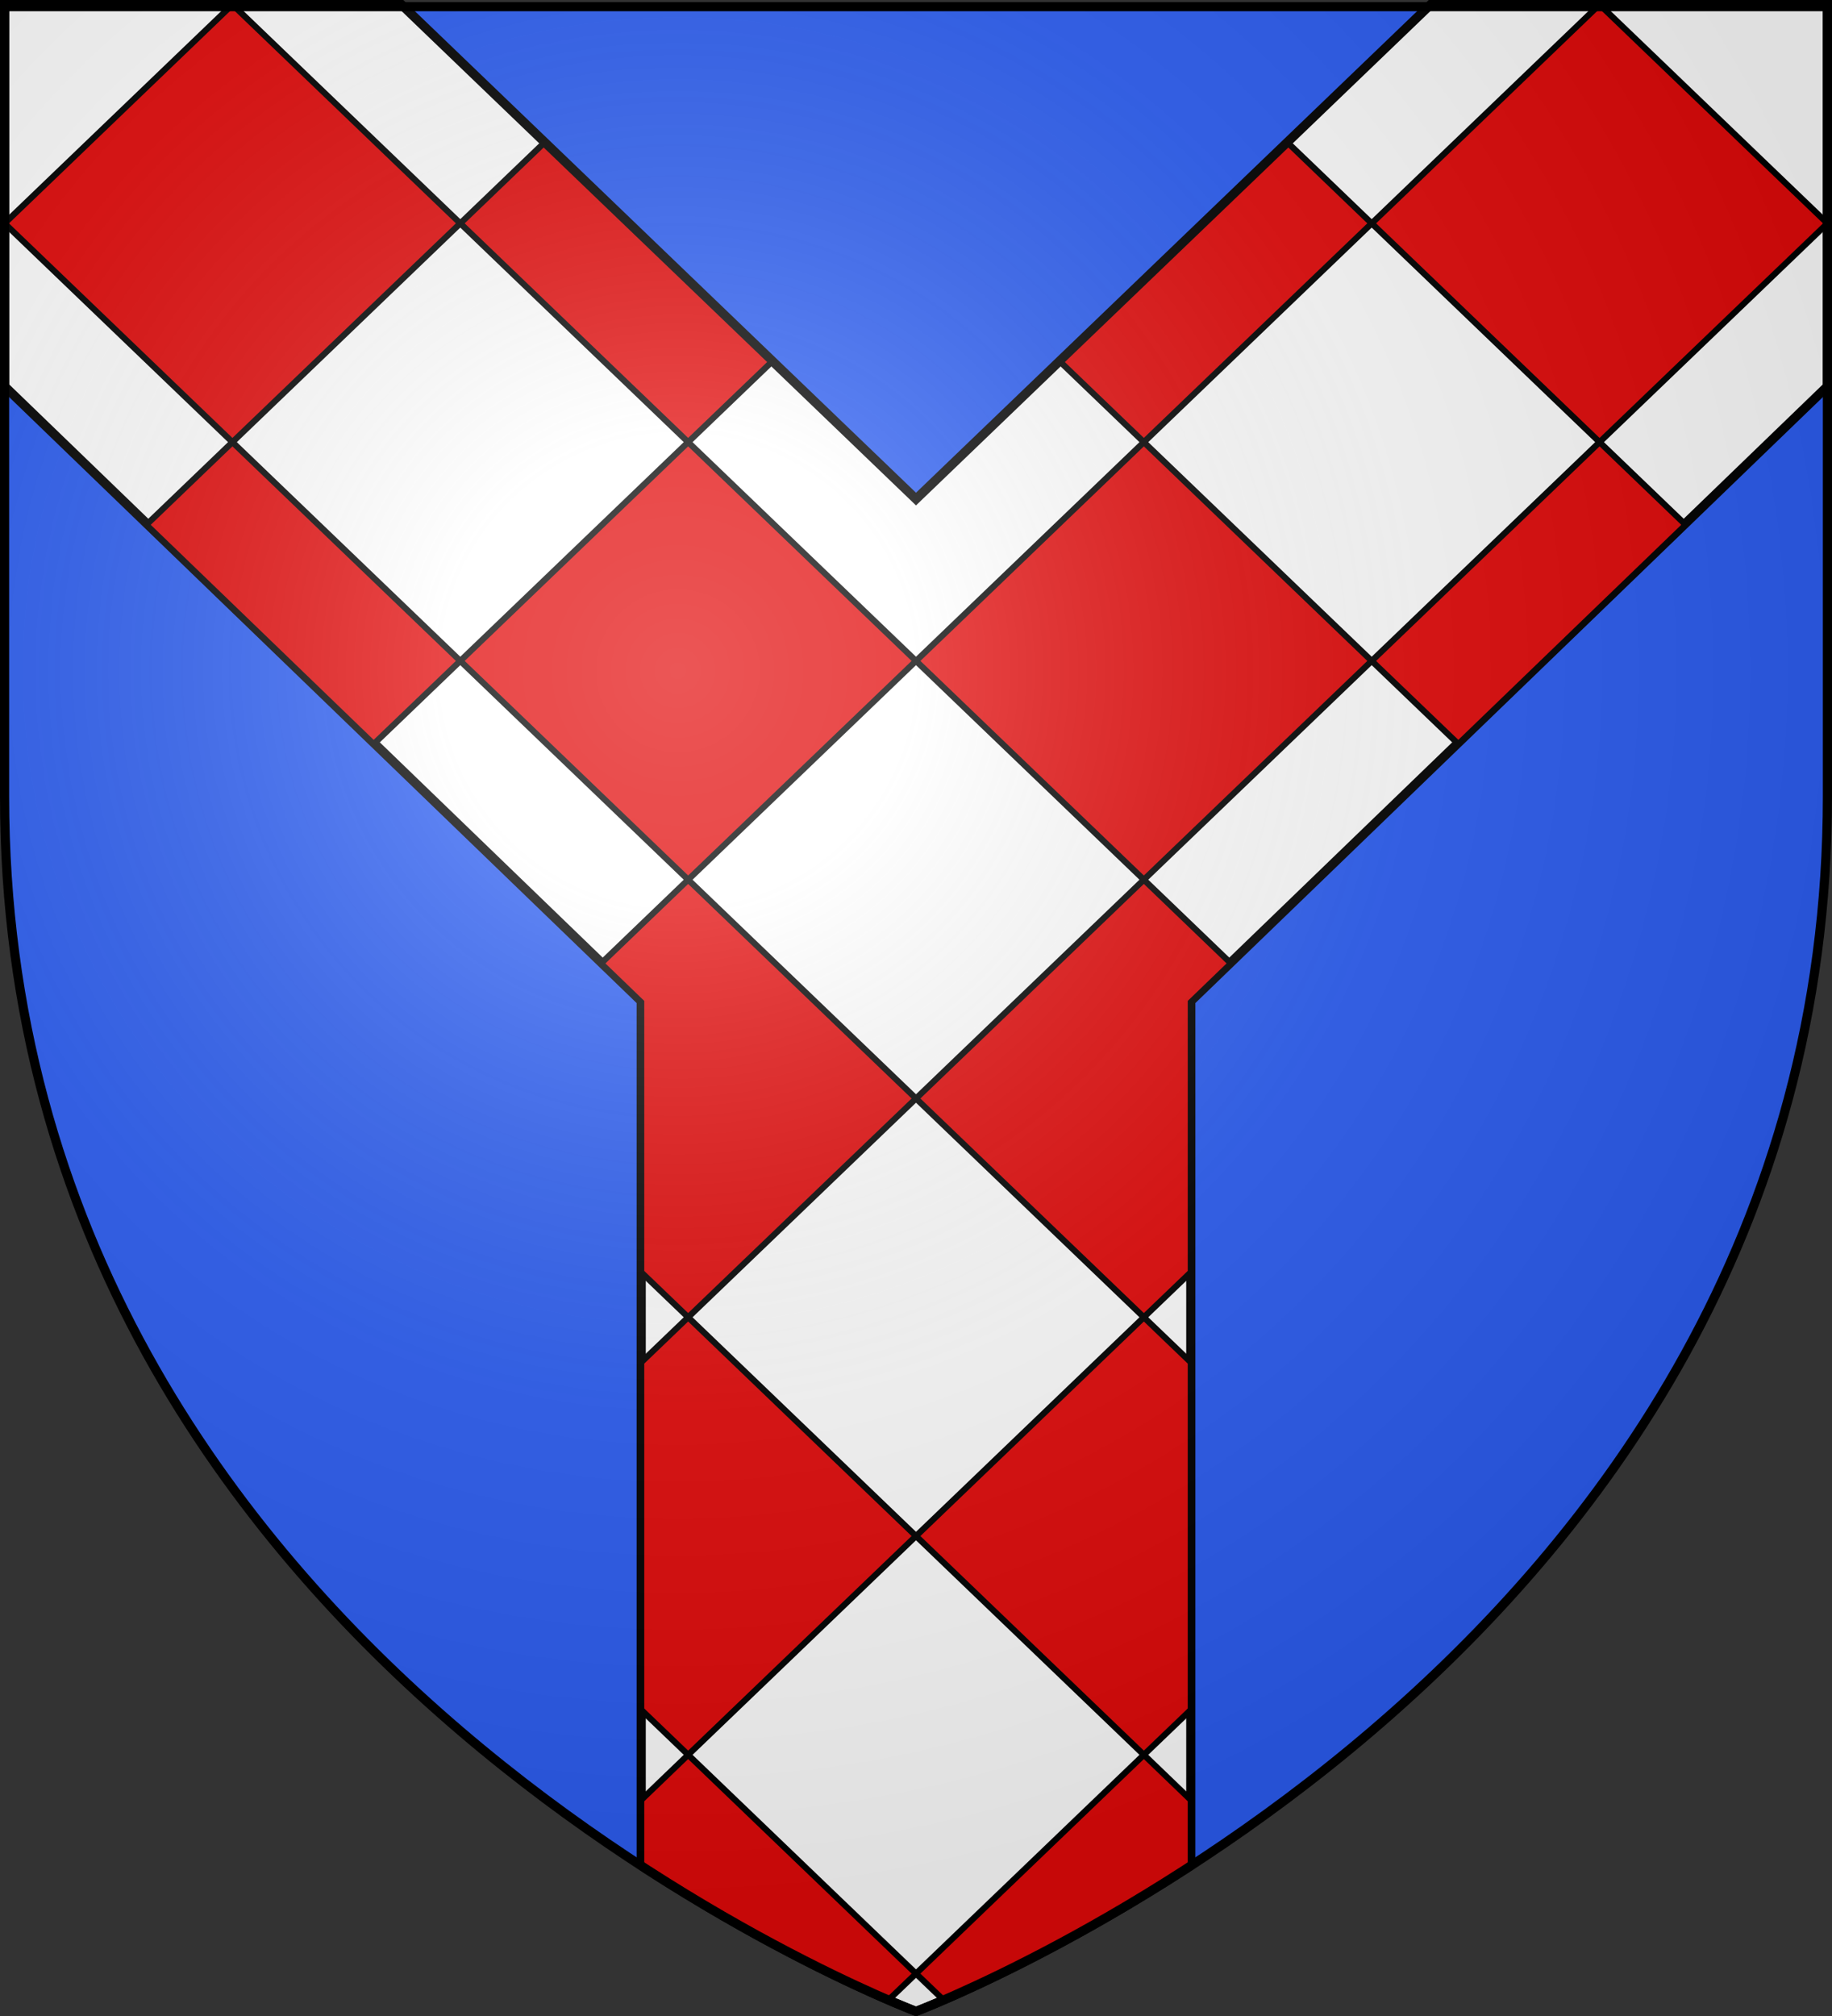 <?xml version="1.0" encoding="UTF-8" standalone="no"?>
<svg
   xmlns:dc="http://purl.org/dc/elements/1.1/"
   xmlns:cc="http://creativecommons.org/ns#"
   xmlns:rdf="http://www.w3.org/1999/02/22-rdf-syntax-ns#"
   xmlns:svg="http://www.w3.org/2000/svg"
   xmlns="http://www.w3.org/2000/svg"
   xmlns:xlink="http://www.w3.org/1999/xlink"
   xmlns:sodipodi="http://sodipodi.sourceforge.net/DTD/sodipodi-0.dtd"
   xmlns:inkscape="http://www.inkscape.org/namespaces/inkscape"
   height="660"
   width="600"
   version="1.0"
   id="svg2"
   sodipodi:version="0.32"
   inkscape:version="0.47pre1"
   sodipodi:docname="Montblanc.svg"
   inkscape:export-filename="/Users/olivier/Desktop/Blason Rouge/Blason_Vide_3D.png"
   inkscape:export-xdpi="144"
   inkscape:export-ydpi="144"
   inkscape:output_extension="org.inkscape.output.svg.inkscape">
  <rect width="100%" height="100%" fill="#333333" stroke="none"/>
  <sodipodi:namedview
     inkscape:window-height="706"
     inkscape:window-width="1366"
     inkscape:pageshadow="2"
     inkscape:pageopacity="0.0"
     guidetolerance="10.0"
     gridtolerance="10.0"
     objecttolerance="10.0"
     borderopacity="1.0"
     bordercolor="#666666"
     pagecolor="#ffffff"
     id="base"
     showgrid="false"
     height="660px"
     inkscape:zoom="0.71969666"
     inkscape:cx="300.00013"
     inkscape:cy="330.00014"
     inkscape:window-x="-8"
     inkscape:window-y="-8"
     inkscape:current-layer="layer3"
     inkscape:object-nodes="true"
     inkscape:window-maximized="1" />
  <desc
     id="desc4">Flag of Canton of Valais (Wallis)</desc>
  <defs
     id="defs6">
    <linearGradient
       id="linearGradient2893">
      <stop
         style="stop-color:white;stop-opacity:0.314;"
         offset="0"
         id="stop2895" />
      <stop
         id="stop2897"
         offset="0.19"
         style="stop-color:white;stop-opacity:0.251;" />
      <stop
         style="stop-color:#6b6b6b;stop-opacity:0.125;"
         offset="0.6"
         id="stop2901" />
      <stop
         style="stop-color:black;stop-opacity:0.125;"
         offset="1"
         id="stop2899" />
    </linearGradient>
    <radialGradient
       inkscape:collect="always"
       xlink:href="#linearGradient2893"
       id="radialGradient3163"
       gradientUnits="userSpaceOnUse"
       gradientTransform="matrix(1.353,0,0,1.349,-77.629,-85.747)"
       cx="221.445"
       cy="226.331"
       fx="221.445"
       fy="226.331"
       r="300" />
  </defs>
  <g
     inkscape:groupmode="layer"
     id="layer3"
     inkscape:label="Fond écu"
     style="display:inline">
    <path
       sodipodi:nodetypes="cccccc"
       d="M 300,658.5 C 300,658.5 598.5,546.18 598.5,260.728 C 598.5,-24.723 598.5,2.176 598.5,2.176 L 1.5,2.176 L 1.5,260.728 C 1.5,546.18 300,658.5 300,658.5 z"
       style="fill:#2b5df2;fill-opacity:1;fill-rule:evenodd;stroke:none;stroke-width:1px;stroke-linecap:butt;stroke-linejoin:miter;stroke-opacity:1"
       id="path6412" />
    <g
       transform="translate(1772.693,95.365)"
       id="g12820" />
    <g
       transform="translate(952.462,-502.36)"
       id="g3645">
      <g
         transform="translate(109.318,303.367)"
         id="g7133" />
    </g>
    <g
       transform="translate(241.367,104.599)"
       id="g6129"
       style="display:inline" />
    <g
       id="g20265"
       inkscape:label="Meubles"
       style="display:inline"
       transform="translate(1072.693,95.365)" />
    <g
       transform="translate(4006.483,912.076)"
       id="g50302" />
    <g
       transform="translate(3186.252,314.351)"
       id="g50306">
      <g
         transform="translate(109.318,303.367)"
         id="g50308" />
    </g>
    <g
       transform="translate(2475.157,921.31)"
       id="g50310"
       style="display:inline" />
    <g
       id="g50312"
       inkscape:label="Meubles"
       style="display:inline"
       transform="translate(3306.483,912.076)" />
    <g
       transform="translate(2606.483,912.076)"
       style="display:inline"
       inkscape:label="Meubles"
       id="g4387" />
    <path
       style="fill:#ffffff;fill-opacity:1;fill-rule:evenodd;stroke:#000000;stroke-width:3;stroke-linecap:butt;stroke-linejoin:miter;stroke-opacity:1"
       d="M 1.5,1.5 L 1.5,126.475 L 210,327.748 L 210,610.763 C 260.372,643.555 300,658.5 300,658.5 C 300,658.5 339.628,643.555 390,610.763 L 390,327.748 L 598.5,126.475 C 598.5,100.791 598.5,1.5 598.5,1.5 L 468.531,1.5 L 300,163.388 L 131.469,1.5 L 1.5,1.5 z"
       id="path2855" />
    <path
       style="fill:#e20909;fill-opacity:1;fill-rule:nonzero;stroke:#000000;stroke-width:2;stroke-opacity:1;display:inline"
       d="M 75.406,2.188 L 1.5,73.125 L 76.125,144.75 L 150.75,73.125 L 76.844,2.188 L 75.406,2.188 z M 150.75,73.125 L 225.375,144.75 L 252.688,118.531 L 178.062,46.906 L 150.75,73.125 z M 225.375,144.75 L 150.75,216.375 L 225.375,288 L 300,216.375 L 225.375,144.75 z M 300,216.375 L 374.625,288 L 449.25,216.375 L 374.625,144.75 L 300,216.375 z M 374.625,144.75 L 449.25,73.125 L 421.938,46.906 L 347.312,118.531 L 374.625,144.75 z M 449.25,73.125 L 523.875,144.75 L 598.5,73.125 L 524.594,2.188 L 523.156,2.188 L 449.25,73.125 z M 523.875,144.75 L 449.25,216.375 L 477.625,243.594 L 552.062,171.812 L 523.875,144.75 z M 374.625,288 L 300,359.625 L 374.625,431.25 L 390,416.5 L 390,328.094 L 403.156,315.406 L 374.625,288 z M 374.625,431.25 L 300,502.875 L 374.625,574.5 L 390,559.75 L 390,446 L 374.625,431.25 z M 374.625,574.5 L 300,646.125 L 309.031,654.781 C 323.462,648.557 353.931,634.244 390,610.781 L 390,589.281 L 374.625,574.5 z M 300,646.125 L 225.375,574.5 L 210,589.281 L 210,610.781 C 246.069,634.244 276.538,648.557 290.969,654.781 L 300,646.125 z M 225.375,574.5 L 300,502.875 L 225.375,431.25 L 210,446 L 210,559.75 L 225.375,574.5 z M 225.375,431.25 L 300,359.625 L 225.375,288 L 196.844,315.406 L 210,328.094 L 210,416.5 L 225.375,431.25 z M 150.75,216.375 L 76.125,144.75 L 47.938,171.812 L 122.375,243.594 L 150.75,216.375 z"
       id="path6497" />
    <g
       transform="translate(1772.693,104.266)"
       id="g12820-1" />
    <g
       transform="translate(952.462,-493.458)"
       id="g3645-7">
      <g
         transform="translate(109.318,303.367)"
         id="g7133-1" />
    </g>
    <g
       transform="translate(241.367,113.5)"
       id="g6129-1"
       style="display:inline" />
    <g
       id="g20265-5"
       inkscape:label="Meubles"
       style="display:inline"
       transform="translate(1072.693,104.267)" />
    <g
       transform="translate(4006.483,920.977)"
       id="g50302-2" />
    <g
       transform="translate(3186.252,323.253)"
       id="g50306-7">
      <g
         transform="translate(109.318,303.367)"
         id="g50308-6" />
    </g>
    <g
       transform="translate(2475.157,930.211)"
       id="g50310-1"
       style="display:inline" />
    <g
       id="g50312-4"
       inkscape:label="Meubles"
       style="display:inline"
       transform="translate(3306.483,920.978)" />
    <g
       transform="translate(2606.483,920.978)"
       style="display:inline"
       inkscape:label="Meubles"
       id="g4387-2" />
    <g
       id="layer4-3"
       inkscape:label="Meubles"
       transform="translate(700,-2.8023842e-4)" />
  </g>
  <g
     inkscape:groupmode="layer"
     id="layer4"
     inkscape:label="Meubles" />
  <g
     inkscape:groupmode="layer"
     id="layer2"
     inkscape:label="Reflet final"
     sodipodi:insensitive="true">
    <path
       sodipodi:nodetypes="cccccc"
       d="M 300,658.5 C 300,658.5 598.5,546.18 598.5,260.728 C 598.5,-24.723 598.5,2.176 598.5,2.176 L 1.5,2.176 L 1.5,260.728 C 1.5,546.18 300,658.5 300,658.5 z "
       style="opacity:1;fill:url(#radialGradient3163);fill-opacity:1;fill-rule:evenodd;stroke:none;stroke-width:1px;stroke-linecap:butt;stroke-linejoin:miter;stroke-opacity:1"
       id="path2875"
       inkscape:export-xdpi="144"
       inkscape:export-ydpi="144" />
  </g>
  <g
     inkscape:groupmode="layer"
     id="layer1"
     inkscape:label="Contour final"
     sodipodi:insensitive="true">
    <path
       sodipodi:nodetypes="cccccc"
       d="M 300,658.5 C 300,658.5 1.5,546.18 1.5,260.728 C 1.5,-24.723 1.5,2.176 1.5,2.176 L 598.5,2.176 L 598.5,260.728 C 598.5,546.18 300,658.5 300,658.5 z "
       style="opacity:1;fill:none;fill-opacity:1;fill-rule:evenodd;stroke:#000000;stroke-width:3;stroke-linecap:butt;stroke-linejoin:miter;stroke-miterlimit:4;stroke-dasharray:none;stroke-opacity:1"
       id="path1411"
       inkscape:export-xdpi="144"
       inkscape:export-ydpi="144" />
  </g>
</svg>
